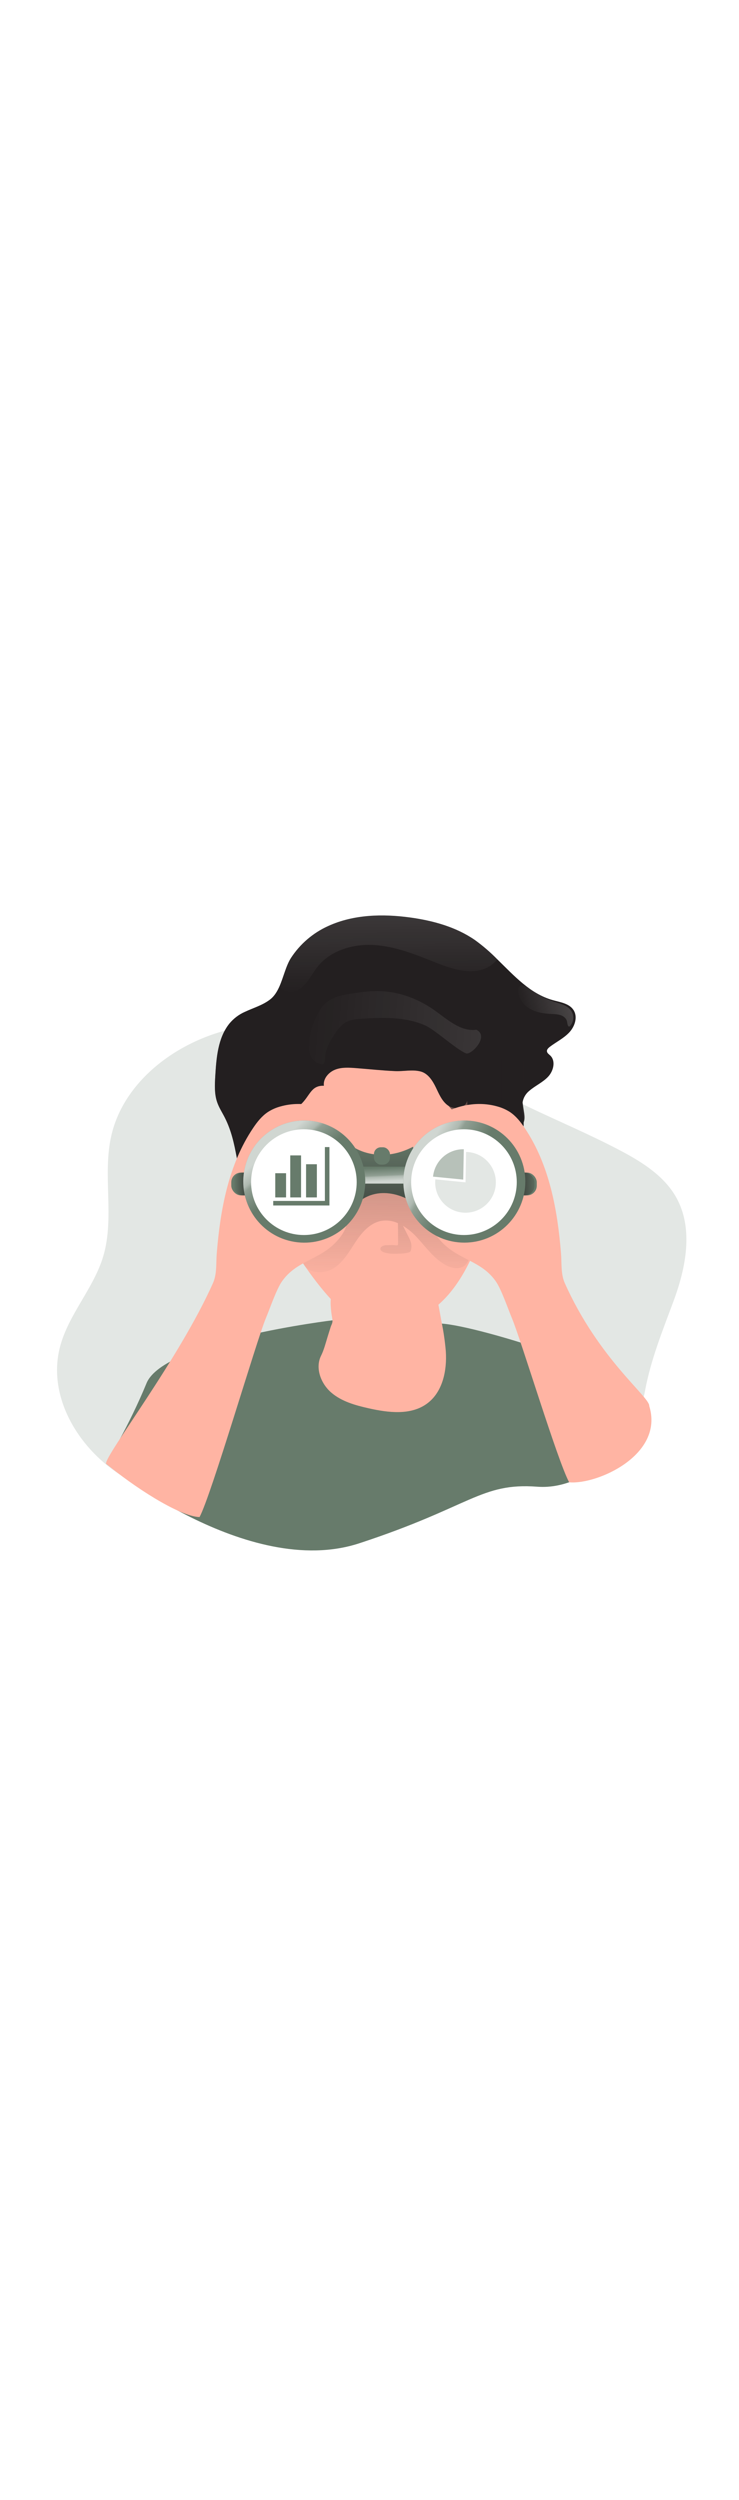 <svg id="_0080_market_analysis" xmlns="http://www.w3.org/2000/svg" xmlns:xlink="http://www.w3.org/1999/xlink" viewBox="0 0 500 500" data-imageid="market-analysis-31" imageName="Market Analysis" class="illustrations_image" style="width: 148px;"><defs><style>.cls-1_market-analysis-31{fill:url(#linear-gradient);}.cls-1_market-analysis-31,.cls-2_market-analysis-31,.cls-3_market-analysis-31,.cls-4_market-analysis-31,.cls-5_market-analysis-31,.cls-6_market-analysis-31,.cls-7_market-analysis-31,.cls-8_market-analysis-31,.cls-9_market-analysis-31,.cls-10_market-analysis-31,.cls-11_market-analysis-31,.cls-12_market-analysis-31,.cls-13_market-analysis-31,.cls-14_market-analysis-31,.cls-15_market-analysis-31,.cls-16_market-analysis-31,.cls-17_market-analysis-31,.cls-18_market-analysis-31,.cls-19_market-analysis-31{stroke-width:0px;}.cls-2_market-analysis-31{opacity:.18;}.cls-2_market-analysis-31,.cls-3_market-analysis-31,.cls-4_market-analysis-31,.cls-5_market-analysis-31,.cls-6_market-analysis-31,.cls-7_market-analysis-31,.cls-8_market-analysis-31,.cls-9_market-analysis-31{isolation:isolate;}.cls-2_market-analysis-31,.cls-7_market-analysis-31,.cls-19_market-analysis-31{fill:#68e1fd;}.cls-3_market-analysis-31{fill:url(#linear-gradient-12-market-analysis-31);}.cls-3_market-analysis-31,.cls-4_market-analysis-31,.cls-5_market-analysis-31,.cls-6_market-analysis-31,.cls-8_market-analysis-31,.cls-9_market-analysis-31{opacity:.69;}.cls-4_market-analysis-31{fill:url(#linear-gradient-13-market-analysis-31);}.cls-5_market-analysis-31{fill:url(#linear-gradient-11-market-analysis-31);}.cls-6_market-analysis-31{fill:url(#linear-gradient-10-market-analysis-31);}.cls-7_market-analysis-31{opacity:.47;}.cls-8_market-analysis-31{fill:url(#linear-gradient-9-market-analysis-31);}.cls-9_market-analysis-31{fill:url(#linear-gradient-8-market-analysis-31);}.cls-10_market-analysis-31{fill:url(#linear-gradient-4-market-analysis-31);}.cls-11_market-analysis-31{fill:url(#linear-gradient-2-market-analysis-31);}.cls-12_market-analysis-31{fill:url(#linear-gradient-3-market-analysis-31);}.cls-13_market-analysis-31{fill:url(#linear-gradient-7-market-analysis-31);}.cls-14_market-analysis-31{fill:url(#linear-gradient-5-market-analysis-31);}.cls-15_market-analysis-31{fill:url(#linear-gradient-6-market-analysis-31);}.cls-16_market-analysis-31{fill:#231f20;}.cls-17_market-analysis-31{fill:#fff;}.cls-18_market-analysis-31{fill:#ffb4a3;}</style><linearGradient id="linear-gradient-market-analysis-31" x1="257.49" y1="336.62" x2="266.6" y2="140.09" gradientUnits="userSpaceOnUse"><stop offset="0" stop-color="#231f20" stop-opacity="0"/><stop offset="1" stop-color="#231f20"/></linearGradient><linearGradient id="linear-gradient-2-market-analysis-31" x1="297.37" y1="2667.21" x2="305.16" y2="2978.1" gradientTransform="translate(-36.02 2940.97) scale(1 -1)" xlink:href="#linear-gradient-market-analysis-31"/><linearGradient id="linear-gradient-3-market-analysis-31" x1="251.43" y1="2838.82" x2="126.97" y2="2754.12" gradientTransform="translate(-36.02 2940.97) scale(1 -1)" xlink:href="#linear-gradient-market-analysis-31"/><linearGradient id="linear-gradient-4-market-analysis-31" x1="254" y1="2810.53" x2="396.21" y2="2810.53" gradientTransform="translate(-36.02 2940.97) scale(1 -1)" xlink:href="#linear-gradient-market-analysis-31"/><linearGradient id="linear-gradient-5-market-analysis-31" x1="188.79" y1="2740.25" x2="203.77" y2="2740.25" gradientTransform="translate(-31 2945.64) scale(1 -1)" xlink:href="#linear-gradient-market-analysis-31"/><linearGradient id="linear-gradient-6-market-analysis-31" x1="396.53" y1="2740.58" x2="375.72" y2="2739.97" gradientTransform="translate(-31 2945.64) scale(1 -1)" xlink:href="#linear-gradient-market-analysis-31"/><linearGradient id="linear-gradient-7-market-analysis-31" x1="295.73" y1="2768.26" x2="297.47" y2="2679.93" gradientTransform="translate(-36.02 2940.97) scale(1 -1)" xlink:href="#linear-gradient-market-analysis-31"/><linearGradient id="linear-gradient-8-market-analysis-31" x1="291.45" y1="2751.67" x2="291.89" y2="2742.12" gradientTransform="translate(-31 2945.64) scale(1 -1)" gradientUnits="userSpaceOnUse"><stop offset=".02" stop-color="#fff" stop-opacity="0"/><stop offset=".58" stop-color="#fff" stop-opacity=".39"/><stop offset=".68" stop-color="#fff" stop-opacity=".68"/><stop offset="1" stop-color="#fff"/></linearGradient><linearGradient id="linear-gradient-9-market-analysis-31" x1="233.01" y1="2746.32" x2="216.21" y2="2765.72" gradientTransform="translate(-2538.56 409.17) rotate(80.78) scale(1 -1)" xlink:href="#linear-gradient-8-market-analysis-31"/><linearGradient id="linear-gradient-10-market-analysis-31" x1="343.92" y1="2742.63" x2="316.99" y2="2758.85" xlink:href="#linear-gradient-8-market-analysis-31"/><linearGradient id="linear-gradient-11-market-analysis-31" x1="298.9" y1="2859.28" x2="296.95" y2="3095.81" gradientTransform="translate(-36.02 2940.97) scale(1 -1)" xlink:href="#linear-gradient-8-market-analysis-31"/><linearGradient id="linear-gradient-12-market-analysis-31" x1="386.89" y1="2850.81" x2="478.55" y2="2876.44" gradientTransform="translate(-36.02 2940.97) scale(1 -1)" xlink:href="#linear-gradient-8-market-analysis-31"/><linearGradient id="linear-gradient-13-market-analysis-31" x1="228.11" y1="2845.25" x2="802.52" y2="2794.43" gradientTransform="translate(-36.02 2940.97) scale(1 -1)" xlink:href="#linear-gradient-8-market-analysis-31"/></defs><path id="background_market-analysis-31" class="cls-2_market-analysis-31 targetColor" d="M455.73,284.51c8.41-22.66,13.61-49.09,1.74-70.14-8.07-14.3-22.65-23.55-37.19-31.26-41.63-22.08-87.95-36.71-124-67.05-5.9-4.97-11.59-10.39-18.58-13.64-7.41-3.45-15.76-4.2-23.92-4.86-35.27-2.86-71.47-4.98-105.33,5.29-33.85,10.27-65.29,35.51-73.16,69.99-6.06,26.63,2.37,55.28-5.45,81.45-6.5,21.7-23.49,39.19-29.23,61.12-9.61,36.61,16.37,75.29,50.39,91.96,34.01,16.67,73.69,16.2,111.44,13.14,18.98-1.55,37.99-3.67,56.39-8.56,16.51-4.37,32.58-10.97,49.59-12.06,26.54-1.7,55.98,9.58,78.23-4.98,7.77-5.07,13.55-12.82,21.49-17.61,16.43-9.91,24.61-12.59,28.21-31.84,4.01-21.46,11.81-40.56,19.38-60.94Z" style="fill: rgb(103, 123, 107);"/><g id="character_market-analysis-31"><path class="cls-19_market-analysis-31 targetColor" d="M225.44,297.45s-114.47,13.73-126.3,42.57c-11.83,28.84-27.41,54.33-27.41,54.33,0,0,95.61,78.64,171.38,53.82,75.77-24.82,82.14-41.07,120.42-38.22,38.27,2.85,70.11-39.65,70.11-57.36s-118.36-54.03-137.43-52.88c-19.07,1.16-70.76-2.27-70.76-2.27Z" style="fill: rgb(103, 123, 107);"/><path class="cls-18_market-analysis-31" d="M224.88,296.74c.1.79.12,1.57-.02,2.26-.19.93-.76,1.9-1.06,2.83-.78,2.37-1.5,4.76-2.24,7.14-1.28,4.16-2.39,8.58-4.34,12.49-4.12,8.25-.14,18.8,6.87,24.85,7.01,6.05,16.29,8.62,25.32,10.65,13.35,3,28.61,4.9,39.6-3.24,10.51-7.77,13.51-22.31,12.62-35.34-.55-6.46-1.47-12.88-2.77-19.23l-7.76-42.29c-.09-.73-.34-1.43-.75-2.05-.85-1.1-2.43-1.23-3.82-1.25-14.52-.17-37.97.27-50.67,8.38-2.52,1.61-5.3,4.06-6.3,6.98s-3.24,5.28-4.41,8.25c-2.06,5.23-1.54,11.09-.76,16.66.12.88.35,1.91.47,2.91Z"/><path class="cls-1_market-analysis-31" d="M228.28,305.69c4.14,9.27,12.95,15.92,22.6,18.01,9.65,2.09,19.95-.15,28.44-5.35,6.94-4.26,12.91-10.7,15.36-18.66,1.37-4.5,1.59-9.23,1.81-13.92l.62-13.46c-3.93,5.91-11.08,8.59-17.94,9.59-17.28,2.52-32.32-3.98-48.48-8.9-7.59-2.31-7.45,2.49-6.84,9.15.72,7.87,1.2,16.27,4.44,23.54Z"/><path class="cls-18_market-analysis-31" d="M198.91,249.65s29.11,48.15,49.45,50.41c20.34,2.26,50.96,1.42,72.61-49.23,21.65-50.65,25.52-118.03-9.01-130.03,0,0-169.22-45.18-113.05,128.85Z"/><path class="cls-11_market-analysis-31" d="M318.43,251.61c-.62,3.23-1.39,6.75-3.9,8.84-3.46,2.91-8.78,1.97-12.76-.15-8.14-4.3-13.55-12.27-19.85-18.99-2.72-2.96-5.83-5.53-9.25-7.65l3.66,7.29c.73,1.32,1.31,2.71,1.73,4.16.4,1.62.4,3.31,0,4.92-.06.36-.21.71-.43,1.01-.34.34-.77.58-1.25.68-1.99.5-4.03.76-6.09.75-3.61.14-7.32.27-10.7-.98-1.01-.38-2.12-1.06-2.21-2.14-.13-1.5,1.76-2.34,3.28-2.54,2.04,0,3.98-.26,6-.06,2.78.26,2.67.49,2.69-2.41,0-4.14-.06-8.25-.1-12.44-3.57-1.68-7.58-2.22-11.47-1.54-7.59,1.49-13.1,7.96-17.34,14.4-4.25,6.44-8.19,13.51-14.75,17.63-7.29,4.56-20.19,3.63-21.4-6.45-1.28-10.72,4.96-23.95,10.96-32.42,8.06-11.3,19.69-19.55,33.02-23.41,4.72-1.36,9.7-2.14,14.57-1.5,5.39.71,10.4,3.1,15.3,5.46l25.69,12.34c4.4,2.12,8.96,4.35,12.01,8.16,5.8,7.32,4.35,17.85,2.6,27.05Z"/><path class="cls-16_market-analysis-31" d="M370.06,115.77c.13,1.22,1.33,1.99,2.25,2.84,3.82,3.66,2.21,10.38-1.41,14.26s-8.68,6.07-12.71,9.52c-2.45,1.95-4.1,4.74-4.61,7.83-.71,4.26.53,8.82.71,13.61.05,1.34,0,2.69-.18,4.02-1.52,11.43-5.8,22.32-12.47,31.73-1.97,2.71-4.59,5.46-7.94,5.61-5.4.24-8.49-6-9.94-11.21-2.97-10.61-5.15-21.43-6.5-32.37-.53-4.13-.93-8.27-1.21-12.41-1.07,5.01-8.32,6.21-12.59,3.4-.24-.16-.47-.32-.71-.5-3.8-2.89-5.77-7.65-7.87-12.01-2.25-4.62-5.35-9.44-10.31-10.72-5.63-1.45-11.34,0-17.07-.23-8.83-.38-17.69-1.35-26.5-2.02-4.78-.36-9.76-.71-14.2,1.02-1.56.61-2.99,1.5-4.23,2.64-2.34,2.17-3.83,5.14-3.42,8.25-8.95-.31-9.26,6.87-15.89,12.89-6.63,6.02-18.44,11.59-13.28,18.91,5.36,7.62,1.3,12.65.8,21.65-.83,14.96-5.42,29.42-9.97,43.7-6.9-9.88-13.94-20.04-17.04-31.68-1.57-5.85-2.57-11.61-3.64-17.26-1.69-9.01-3.55-17.87-8.04-26.73-1.77-3.49-3.95-6.75-5.21-10.51-1.88-5.54-1.57-11.54-1.24-17.37.75-12.45,1.74-25.79,9.51-35.55,2.86-3.47,6.49-6.22,10.61-8.02,5.68-2.69,11.76-4.33,16.98-8.32,2.79-2.14,4.71-5.25,6.25-8.68,2.83-6.33,4.41-13.94,7.83-19.32,6.16-9.48,14.92-16.99,25.24-21.64,17.13-7.83,36.77-8.32,55.44-5.77,15.44,2.12,30.93,6.36,43.77,15.2,5.44,3.92,10.54,8.31,15.23,13.1,11.51,11.22,22.32,23.32,37.52,27.55,5.13,1.43,11.14,2.25,14.03,6.71,3,4.62.91,11.03-2.85,15.06-3.76,4.03-8.86,6.49-13.26,9.82-.92.75-2.02,1.76-1.89,3Z"/><path class="cls-12_market-analysis-31" d="M172.63,149.26c-2.73,4.84-4.77,10.66-2.86,15.89,2.6-1.5,5.25-2.93,7.83-4.39l-17.45,26.48c-1.69-9.01-3.55-17.87-8.04-26.73-1.77-3.49-3.95-6.75-5.21-10.51-1.88-5.54-1.57-11.54-1.24-17.37.75-12.45,1.74-25.79,9.51-35.55,2.86-3.47,6.49-6.22,10.61-8.02,1.15.55,2.19,1.31,3.05,2.25,4.06,4.43,5.06,11.5,6.71,17.02,2.51,8.35,6.69,17.26,4.6,26.13-1.29,5.4-4.78,9.97-7.5,14.81Z"/><path class="cls-10_market-analysis-31" d="M356.15,133.15c-3.59,4.79-3.41,10.93-2.59,17.08.34,2.54.75,5.07,1.12,7.5.27,2.03.41,4.26-.41,6.09-.16.34-.35.66-.56.96-2.59,3.53-8.04,2.43-12.16.98-10.11-3.59-17.54-2.65-24.31-4.16-4.69-1.06-9.07-3.28-13.79-9.01-.2-.22-.44-.39-.71-.5-3.8-2.89-5.77-7.65-7.87-12.01-2.25-4.62-5.35-9.44-10.31-10.72-5.63-1.45-11.34,0-17.07-.23-8.83-.38-17.69-1.35-26.5-2.02-4.78-.36-9.76-.71-14.2,1.02-1.56.61-2.99,1.5-4.23,2.64-1.92-.44-3.36-1.81-4.07-4.86-1.75-7.67,1.12-18.33,6.7-23.79,5.58-5.46,13.76-6.91,21.52-7.68,16.51-1.65,34.21-.91,48.08,8.16,6.36,4.16,11.69,9.91,18.45,13.39,12.31,6.34,27.06,4.12,40.81,5.79,2.32.28,5.02.97,5.88,3.14,1.14,2.95-1.88,5.68-3.79,8.22Z"/><path class="cls-18_market-analysis-31" d="M241.7,172.06c-1.61-3.62-4.5-6.54-7.5-9.04-12.24-9.98-29.27-14.34-44.46-10-2.95.79-5.76,2.03-8.34,3.66-4.19,2.75-7.36,6.75-10.16,10.93-16.65,24.71-22.21,55.11-24.59,84.75-.53,6.71.2,13.85-2.54,19.99-22.97,51.46-72.97,116.13-72.37,122,17.94,15.01,49.13,35.6,63.26,36.12,7.92-14.57,38.51-119.25,44.94-134.54,2.53-6,7.02-19.18,10.72-24.54,9.96-14.41,25.55-14.45,37.31-27.41,2.96-3.26,5.58-7,6.57-11.29.84-3.65.45-7.46.27-11.2-.44-9.06.36-18.13,2.38-26.97,1.7-7.5,7.92-14.73,4.51-22.45Z"/><rect class="cls-19_market-analysis-31 targetColor" x="156.48" y="197.69" width="14.99" height="15.42" rx="6.56" ry="6.56" style="fill: rgb(103, 123, 107);"/><rect class="cls-14_market-analysis-31" x="157.79" y="197.69" width="14.99" height="15.42" rx="6.56" ry="6.56"/><path class="cls-18_market-analysis-31" d="M284.53,172.06c1.61-3.62,4.5-6.54,7.54-9.04,12.23-9.98,29.27-14.34,44.45-10,2.95.79,5.76,2.03,8.35,3.66,4.19,2.75,7.35,6.75,10.15,10.93,16.63,24.71,22.19,55.11,24.56,84.75.53,6.71-.2,13.85,2.54,19.99,22.96,51.44,57.75,77.16,57.15,83.04,10.3,33.21-35.53,53.35-54.18,51.58-7.92-14.57-32.37-95.77-38.8-111.07-2.52-6-7.02-19.18-10.72-24.54-9.95-14.41-25.52-14.45-37.31-27.41-2.96-3.26-5.58-7-6.57-11.29-.85-3.65-.46-7.46-.28-11.2.44-9.06-.36-18.13-2.37-26.97-1.71-7.47-7.92-14.7-4.52-22.42Z"/><rect class="cls-19_market-analysis-31 targetColor" x="348.19" y="197.69" width="14.99" height="15.42" rx="6.56" ry="6.56" style="fill: rgb(103, 123, 107);"/><rect class="cls-15_market-analysis-31" x="346.68" y="197.69" width="14.99" height="15.42" rx="6.56" ry="6.56"/><path class="cls-19_market-analysis-31 targetColor" d="M240.17,181.06s16.8,11,39.38-.87v37.64s-19.98-14.19-37.36,0l-2.03-36.77Z" style="fill: rgb(103, 123, 107);"/><path class="cls-13_market-analysis-31" d="M240.17,181.06s16.8,11,39.38-.87v37.64s-19.98-14.19-37.36,0l-2.03-36.77Z"/><rect class="cls-19_market-analysis-31 targetColor" x="242.78" y="193.7" width="35.83" height="11.44" style="fill: rgb(103, 123, 107);"/><rect class="cls-9_market-analysis-31" x="242.78" y="193.7" width="35.83" height="11.44"/><circle class="cls-19_market-analysis-31 targetColor" cx="205.85" cy="203.76" r="41.27" transform="translate(-28.25 374.32) rotate(-80.78)" style="fill: rgb(103, 123, 107);"/><circle class="cls-8_market-analysis-31" cx="205.85" cy="203.76" r="41.27" transform="translate(-28.25 374.32) rotate(-80.78)"/><circle class="cls-17_market-analysis-31" cx="205.61" cy="204.16" r="35.73"/><circle class="cls-19_market-analysis-31 targetColor" cx="314.17" cy="203.76" r="41.27" style="fill: rgb(103, 123, 107);"/><circle class="cls-6_market-analysis-31" cx="314.17" cy="203.76" r="41.27"/><circle class="cls-17_market-analysis-31" cx="313.91" cy="204.16" r="35.73"/><rect class="cls-19_market-analysis-31 targetColor" x="252.99" y="180.6" width="10.86" height="11.73" rx="4.68" ry="4.68" style="fill: rgb(103, 123, 107);"/><path class="cls-5_market-analysis-31" d="M336.51,53.64c-1.2,1.44-2.56,2.73-4.07,3.84-10.64,7.74-25.46,3.2-37.67-1.69-13.43-5.38-27.11-10.93-41.54-11.83s-30.02,3.65-38.76,15.18c-4.96,6.54-8.96,15.89-17.15,16.34-3.15.08-6.19-1.16-8.39-3.41,2.83-6.33,4.41-13.94,7.83-19.32,6.16-9.48,14.92-16.99,25.24-21.64,17.13-7.83,36.77-8.32,55.44-5.77,15.44,2.12,30.93,6.36,43.77,15.2,5.46,3.92,10.58,8.3,15.29,13.1Z"/><path class="cls-3_market-analysis-31" d="M357.38,86.32c4.59,3.09,10.32,3.98,15.85,4.23,2.03-.02,4.05.23,6,.75,1.92.64,3.75,2,4.3,3.94.35,1.16.26,2.47.95,3.45.1.17.27.3.46.35.3.01.58-.13.75-.38,2.5-2.79,2.87-6.89.92-10.09-2.43-3.75-7.32-4.89-11.59-6.27-5.43-1.75-10.54-4.39-15.11-7.81-2.68-2.01-8.83-6.22-9.22-.2-.31,4.76,2.91,9.49,6.69,12.02Z"/><path class="cls-4_market-analysis-31" d="M212.74,95.21c1.99-4.5,4.21-9.13,7.98-12.33,4.5-3.8,10.57-5.07,16.37-6,6.66-1.12,13.41-2.03,20.17-1.79,13.15.44,25.96,5.34,36.69,12.92,8.73,6.19,17.73,14.63,28.34,13.16,9.1,4.5-3.62,17.36-6.97,15.98-6.87-2.82-20.89-15.9-27.68-18.89-13.36-5.87-28.52-5.48-43.11-4.5-3.46.23-7.02.51-10.1,2.12s-5.41,4.44-7.42,7.31c-2.91,4.17-5.51,8.76-6.69,13.74-.92,3.82.69,8.92-4.33,7.2-11.35-3.85-6.42-21.68-3.24-28.92Z"/></g><g id="pie_chart_market-analysis-31"><path class="cls-2_market-analysis-31 targetColor" d="M315.33,183.75c11.34.2,20.36,9.56,20.16,20.9-.2,11.34-9.56,20.36-20.9,20.16-11.18-.2-20.14-9.3-20.16-20.48,0-.7.04-1.38.11-2.06l20.43,2.02.37-20.54Z" style="fill: rgb(103, 123, 107);"/><path class="cls-7_market-analysis-31 targetColor" d="M313.39,181.92c.13,0,.27,0,.41,0l-.37,20.52-20.44-2c1.04-10.49,9.86-18.5,20.4-18.51Z" style="fill: rgb(103, 123, 107);"/></g><g id="data_market-analysis-31"><polygon class="cls-19_market-analysis-31 targetColor" points="222.9 219.93 184.86 219.93 184.86 216.85 219.81 216.85 219.81 180.46 222.9 180.46 222.9 219.93" style="fill: rgb(103, 123, 107);"/><rect class="cls-19_market-analysis-31 targetColor" x="186.24" y="198.12" width="7.31" height="16.36" style="fill: rgb(103, 123, 107);"/><rect class="cls-19_market-analysis-31 targetColor" x="196.38" y="186.09" width="7.31" height="28.39" style="fill: rgb(103, 123, 107);"/><rect class="cls-19_market-analysis-31 targetColor" x="207.08" y="192.06" width="7.31" height="22.42" style="fill: rgb(103, 123, 107);"/></g></svg>